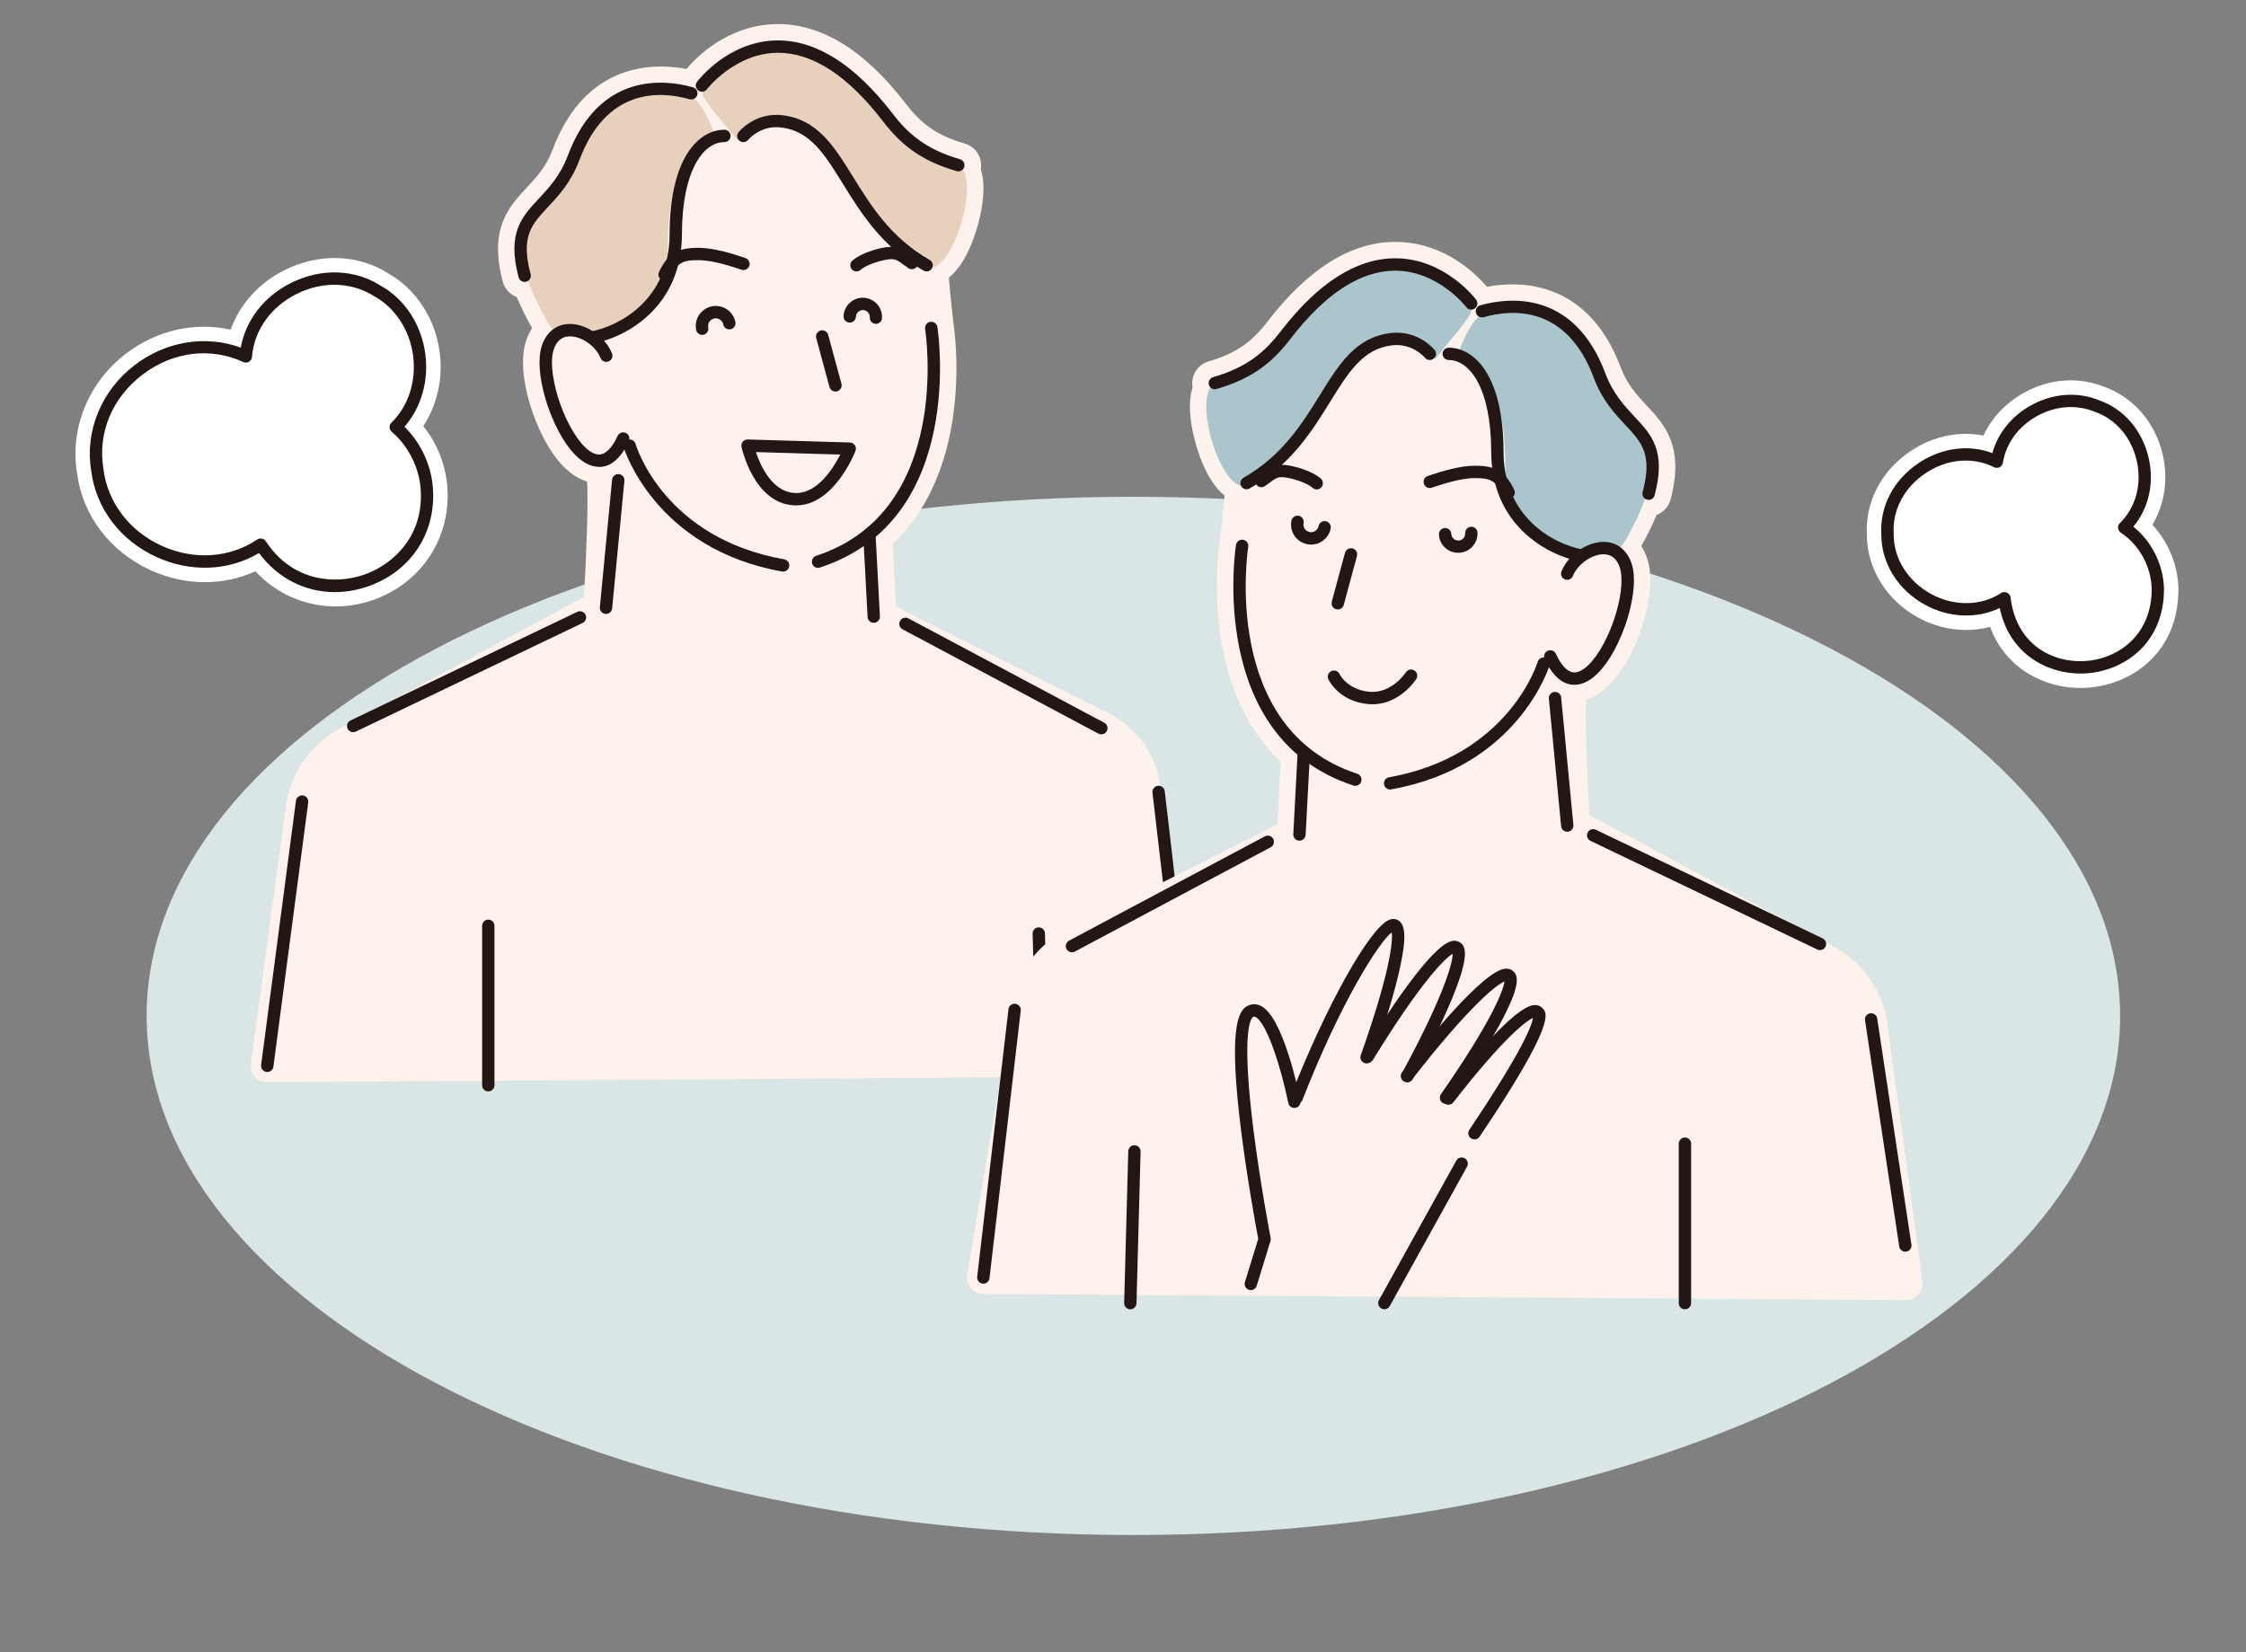 <svg width="140" height="103" viewBox="0 0 140 103" fill="none" xmlns="http://www.w3.org/2000/svg">
<rect x="0" y="0" width="140" height="103" fill="#808080" stroke="none"/>
<g clip-path="url(#clip0_4010_865)">
<g clip-path="url(#clip1_4010_865)">
<mask id="mask0_4010_865" style="mask-type:luminance" maskUnits="userSpaceOnUse" x="0" y="0" width="140" height="103">
<path d="M140 0.512H0V102.976H140V0.512Z" fill="white"/>
</mask>
<g mask="url(#mask0_4010_865)">
<path d="M70.647 95.692C104.617 95.692 132.154 81.203 132.154 63.33C132.154 45.457 104.617 30.968 70.647 30.968C36.678 30.968 9.14 45.457 9.14 63.33C9.14 81.203 36.678 95.692 70.647 95.692Z" fill="#DAE5E5"/>
<path d="M18.846 50.366L16.657 66.435L74.166 66.051L71.275 48.943C71.015 47.409 70.04 46.088 68.643 45.392C64.247 43.197 54.847 38.496 54.844 38.417L54.581 33.462C56.737 31.619 57.765 29.066 58.232 26.704C58.885 23.382 58.429 20.442 58.419 20.383C58.383 20.172 58.021 16.848 58.094 16.723C58.103 16.706 58.107 16.693 58.113 16.677C59.47 16.404 60.847 11.851 60.009 10.559C60.052 10.517 60.088 10.464 60.104 10.402C60.163 10.198 60.045 9.984 59.841 9.925C57.69 9.304 56.599 8.328 55.62 7.057C53.3 4.044 50.902 2.516 48.493 2.516C48.484 2.516 48.474 2.516 48.464 2.516C45.415 2.533 43.526 4.994 43.447 5.099C43.375 5.194 43.355 5.312 43.381 5.421H43.109C41.443 4.967 37.356 4.471 35.398 9.682C34.921 10.95 34.215 11.703 33.594 12.37C32.516 13.52 31.587 14.515 32.326 17.288C32.372 17.459 32.526 17.574 32.697 17.574C32.73 17.574 32.763 17.57 32.795 17.561C32.838 17.551 32.878 17.531 32.91 17.508C33.318 18.615 33.909 19.788 34.438 20.554C34.136 20.79 33.899 21.132 33.758 21.572C33.64 21.94 33.597 22.397 33.63 22.936C33.706 24.151 34.162 25.672 34.823 26.908C35.585 28.327 36.469 29.102 37.323 29.102C37.352 29.102 37.382 29.102 37.408 29.102C37.937 29.07 37.379 37.848 37.379 37.848L21.618 46.351C20.104 47.169 19.069 48.661 18.836 50.369L18.846 50.366ZM38.811 26.954C38.791 26.954 38.775 26.954 38.755 26.954V26.941C38.772 26.944 38.791 26.947 38.811 26.95V26.954Z" fill="#FDF2EC"/>
<path d="M16.657 67.463C16.362 67.463 16.082 67.335 15.885 67.115C15.688 66.892 15.599 66.593 15.639 66.297L17.827 50.228C18.103 48.204 19.341 46.417 21.139 45.447L36.4 37.214C36.567 34.392 36.669 31.277 36.597 30.019C35.798 29.779 34.836 29.089 33.929 27.394C33.203 26.037 32.697 24.355 32.615 23.001C32.572 22.334 32.631 21.75 32.789 21.26C32.884 20.968 33.012 20.695 33.17 20.455C32.832 19.873 32.496 19.197 32.211 18.517C31.79 18.359 31.458 18.007 31.34 17.557C30.456 14.236 31.728 12.876 32.851 11.676C33.436 11.052 34.041 10.405 34.445 9.33C36.515 3.824 40.815 3.923 42.787 4.3C43.365 3.61 45.376 1.518 48.467 1.501H48.503C51.25 1.501 53.921 3.164 56.444 6.443C57.325 7.586 58.248 8.404 60.137 8.949C60.498 9.054 60.801 9.294 60.981 9.623C61.139 9.909 61.192 10.234 61.136 10.553C61.602 12.002 60.981 14.193 60.531 15.264C60.13 16.22 59.664 16.904 59.145 17.304C59.217 18.211 59.408 19.998 59.441 20.228C59.444 20.251 59.943 23.369 59.247 26.911C58.669 29.845 57.456 32.197 55.643 33.906L55.849 37.802C57.285 38.555 62.066 40.963 69.11 44.478C70.792 45.319 71.981 46.926 72.293 48.776L75.184 65.883C75.234 66.179 75.152 66.484 74.958 66.714C74.764 66.944 74.478 67.079 74.179 67.082L16.67 67.467H16.664L16.657 67.463ZM37.405 28.074C37.707 28.074 37.983 28.189 38.19 28.396C38.538 28.744 38.969 29.178 38.414 37.914C38.391 38.269 38.187 38.584 37.875 38.752L22.114 47.255C20.892 47.915 20.051 49.13 19.864 50.507L17.837 65.403L72.957 65.035L70.269 49.117C70.066 47.908 69.29 46.86 68.193 46.315C65.995 45.218 62.545 43.493 59.644 42.034C58.192 41.305 56.878 40.638 55.925 40.151C55.445 39.905 55.054 39.705 54.788 39.563C54.249 39.277 53.859 39.074 53.829 38.476L53.566 33.521C53.55 33.203 53.681 32.894 53.924 32.687C55.593 31.261 56.707 29.184 57.233 26.51C57.85 23.379 57.42 20.577 57.413 20.55C57.387 20.396 57.282 19.42 57.203 18.625C57.016 16.729 57.029 16.545 57.187 16.259C57.318 15.977 57.574 15.757 57.877 15.681C58.097 15.543 58.626 14.771 58.987 13.434C59.352 12.097 59.257 11.285 59.155 11.121C59.076 11.003 59.027 10.871 59.004 10.74C56.816 9.988 55.692 8.834 54.811 7.688C52.699 4.941 50.573 3.548 48.497 3.548C46.345 3.558 44.84 5.063 44.403 5.562C44.38 5.743 44.308 5.914 44.193 6.058C43.999 6.305 43.7 6.449 43.388 6.449H43.115C43.023 6.449 42.934 6.436 42.846 6.413C41.111 5.94 37.967 5.785 36.367 10.047C35.818 11.505 35.007 12.373 34.353 13.073C33.423 14.065 32.835 14.696 33.206 16.522C33.216 16.522 33.226 16.529 33.236 16.532C33.535 16.631 33.775 16.858 33.883 17.153C34.254 18.162 34.809 19.269 35.292 19.972C35.601 20.419 35.506 21.033 35.076 21.368C34.931 21.48 34.819 21.657 34.744 21.891C34.691 22.058 34.632 22.367 34.665 22.876C34.731 23.938 35.151 25.331 35.739 26.425C36.393 27.644 37.007 28.077 37.336 28.077C37.359 28.077 37.385 28.077 37.408 28.077L37.405 28.074ZM57.203 16.217C57.203 16.217 57.203 16.217 57.203 16.22C57.203 16.22 57.203 16.22 57.203 16.217ZM38.755 27.985C38.279 27.985 37.852 27.65 37.75 27.167C37.681 26.832 37.779 26.477 38.019 26.234C38.259 25.991 38.601 25.873 38.939 25.935L38.975 25.942C39.488 26.034 39.859 26.497 39.826 27.016C39.794 27.535 39.386 27.953 38.864 27.979C38.857 27.979 38.847 27.979 38.834 27.979C38.808 27.979 38.778 27.982 38.752 27.982L38.755 27.985Z" fill="#FDF2EC"/>
<path d="M22.016 45.645C21.871 45.645 21.733 45.566 21.668 45.425C21.576 45.234 21.658 45.004 21.848 44.912L35.986 38.141C36.176 38.049 36.406 38.131 36.498 38.321C36.59 38.512 36.508 38.742 36.318 38.834L22.18 45.605C22.128 45.632 22.069 45.645 22.013 45.645H22.016Z" fill="#221714"/>
<path d="M68.646 45.779C68.584 45.779 68.525 45.766 68.466 45.733L56.26 39.231C56.073 39.133 56.001 38.9 56.103 38.709C56.204 38.522 56.438 38.45 56.625 38.551L68.83 45.053C69.018 45.152 69.09 45.385 68.988 45.576C68.919 45.707 68.784 45.779 68.646 45.779Z" fill="#221714"/>
<path d="M16.657 66.823C16.641 66.823 16.625 66.823 16.608 66.823C16.398 66.796 16.25 66.603 16.276 66.389L18.448 49.919C18.474 49.709 18.671 49.561 18.882 49.587C19.092 49.614 19.24 49.807 19.213 50.021L17.042 66.491C17.015 66.685 16.851 66.826 16.661 66.826L16.657 66.823Z" fill="#221714"/>
<path d="M74.166 66.435C73.972 66.435 73.808 66.29 73.785 66.093L71.837 49.413C71.814 49.203 71.965 49.012 72.175 48.986C72.382 48.963 72.576 49.114 72.602 49.324L74.55 66.005C74.573 66.215 74.422 66.406 74.212 66.432C74.196 66.432 74.183 66.432 74.166 66.432V66.435Z" fill="#221714"/>
<path d="M65.006 68.038C64.799 68.038 64.628 67.874 64.622 67.664L64.365 58.205C64.359 57.991 64.526 57.814 64.74 57.811C64.743 57.811 64.747 57.811 64.75 57.811C64.957 57.811 65.128 57.975 65.134 58.185L65.391 67.644C65.397 67.858 65.23 68.035 65.016 68.038C65.013 68.038 65.01 68.038 65.006 68.038Z" fill="#221714"/>
<path d="M30.436 68.038C30.223 68.038 30.052 67.868 30.052 67.654V57.712C30.052 57.499 30.226 57.328 30.436 57.328C30.647 57.328 30.821 57.499 30.821 57.712V67.654C30.821 67.868 30.647 68.038 30.436 68.038Z" fill="#221714"/>
<path d="M54.463 38.824C54.259 38.824 54.089 38.666 54.079 38.459L53.806 33.321C53.796 33.107 53.957 32.927 54.171 32.917C54.388 32.91 54.565 33.068 54.575 33.281L54.847 38.42C54.857 38.633 54.696 38.814 54.483 38.824C54.476 38.824 54.47 38.824 54.463 38.824Z" fill="#221714"/>
<path d="M37.773 38.269C37.773 38.269 37.747 38.269 37.737 38.269C37.527 38.249 37.369 38.062 37.392 37.848L38.154 29.901C38.174 29.69 38.364 29.533 38.575 29.556C38.785 29.575 38.943 29.763 38.92 29.976L38.157 37.924C38.138 38.124 37.97 38.272 37.773 38.272V38.269Z" fill="#221714"/>
<path d="M32.572 14.755C34.826 11.923 35.834 10.303 37.27 7.517C38.693 4.754 43.736 5.95 42.944 5.953C43.828 6.18 44.653 8.673 44.653 8.673C44.653 8.673 41.413 8.673 41.64 16.108C41.752 19.798 36.843 22.295 35.168 21.342C34.126 20.751 31.793 15.734 32.572 14.755Z" fill="#E8D1BC"/>
<path d="M53.132 4.626C54.131 5.25 56.119 8.887 57.19 9.307C58.419 9.79 58.281 9.537 59.739 10.296C61.27 11.091 59.174 17.81 57.568 16.532C57.328 16.342 54.93 14.232 53.642 12.185C52.443 10.28 50.977 8.039 48.733 7.56C47.166 7.224 46.108 8.953 45.954 8.739C45.408 7.993 43.92 6.367 43.772 5.845C43.562 5.099 46.377 0.407 53.136 4.626H53.132Z" fill="#E8D1BC"/>
<path d="M32.7 17.574C32.529 17.574 32.375 17.459 32.329 17.288C31.59 14.515 32.52 13.523 33.597 12.37C34.218 11.703 34.925 10.95 35.401 9.682C37.359 4.471 41.446 4.964 43.112 5.421L43.181 5.44C43.388 5.49 43.516 5.697 43.467 5.904C43.417 6.111 43.21 6.239 43.003 6.19C42.984 6.186 42.951 6.176 42.911 6.167C41.095 5.67 37.799 5.503 36.124 9.958C35.595 11.367 34.833 12.182 34.162 12.899C33.131 14.002 32.447 14.732 33.075 17.091C33.131 17.298 33.006 17.508 32.802 17.561C32.769 17.57 32.736 17.574 32.703 17.574H32.7Z" fill="#221714"/>
<path d="M59.74 10.684C59.703 10.684 59.667 10.677 59.631 10.668C57.279 9.988 56.083 8.92 55.012 7.53C52.84 4.708 50.636 3.279 48.477 3.292C45.813 3.302 44.081 5.546 44.061 5.565C43.933 5.736 43.69 5.769 43.523 5.641C43.352 5.513 43.319 5.273 43.447 5.102C43.526 4.997 45.415 2.536 48.464 2.52C48.474 2.52 48.484 2.52 48.493 2.52C50.905 2.52 53.3 4.047 55.62 7.06C56.599 8.332 57.69 9.304 59.842 9.928C60.045 9.988 60.163 10.201 60.104 10.405C60.055 10.572 59.901 10.684 59.736 10.684H59.74Z" fill="#221714"/>
<path d="M52.075 24.407C51.904 24.407 51.749 24.296 51.703 24.122L50.879 21.076C50.823 20.869 50.944 20.659 51.151 20.603C51.355 20.547 51.569 20.669 51.624 20.875L52.449 23.921C52.505 24.128 52.383 24.338 52.176 24.394C52.144 24.404 52.107 24.407 52.075 24.407Z" fill="#221714"/>
<path d="M48.816 35.634C48.792 35.634 48.77 35.634 48.746 35.627C40.819 34.218 38.893 27.952 38.877 27.89C38.818 27.686 38.933 27.473 39.14 27.414C39.343 27.354 39.557 27.469 39.616 27.673C39.688 27.916 41.443 33.547 48.881 34.868C49.091 34.904 49.229 35.105 49.193 35.315C49.16 35.502 48.996 35.634 48.816 35.634Z" fill="#221714"/>
<path d="M50.99 35.401C50.829 35.401 50.678 35.299 50.626 35.134C50.56 34.931 50.672 34.714 50.872 34.648C59.424 31.859 57.683 20.619 57.666 20.508C57.634 20.297 57.775 20.1 57.985 20.064C58.195 20.028 58.392 20.172 58.429 20.379C58.448 20.498 60.298 32.385 51.115 35.377C51.076 35.391 51.036 35.397 50.997 35.397L50.99 35.401Z" fill="#221714"/>
<path d="M36.896 21.427C36.715 21.427 36.554 21.299 36.518 21.115C36.478 20.905 36.617 20.705 36.824 20.665C38.647 20.32 41.732 18.651 41.739 14.59C41.745 9.794 43.582 8.088 45.155 8.088C45.369 8.088 45.54 8.259 45.54 8.473C45.54 8.686 45.366 8.857 45.155 8.857C43.841 8.857 42.514 10.628 42.507 14.587C42.501 19.154 39.022 21.03 36.965 21.418C36.942 21.421 36.916 21.424 36.892 21.424L36.896 21.427Z" fill="#221714"/>
<path d="M57.762 16.92C57.696 16.92 57.63 16.903 57.571 16.87C54.979 15.399 53.681 13.299 52.535 11.45C51.395 9.61 50.494 8.154 48.681 7.944C47.416 7.796 46.667 8.68 46.634 8.719C46.499 8.884 46.256 8.907 46.092 8.772C45.927 8.637 45.904 8.397 46.039 8.233C46.082 8.18 47.084 6.985 48.769 7.182C50.951 7.438 51.989 9.11 53.188 11.049C54.286 12.82 55.528 14.827 57.949 16.204C58.133 16.309 58.199 16.545 58.093 16.729C58.021 16.854 57.893 16.923 57.758 16.923L57.762 16.92Z" fill="#221714"/>
<path d="M37.395 28.715C37.852 28.685 38.299 28.353 38.706 27.598C38.752 27.509 38.795 27.42 38.834 27.331L37.786 22.173C37.205 20.718 34.777 19.693 34.133 21.69C34.028 22.022 33.995 22.443 34.021 22.912C34.166 25.248 35.818 28.81 37.395 28.715Z" fill="#FDF2EC"/>
<path d="M37.333 29.102C36.478 29.102 35.591 28.327 34.833 26.908C34.172 25.676 33.712 24.151 33.64 22.936C33.607 22.397 33.65 21.937 33.768 21.572C34.041 20.724 34.655 20.222 35.457 20.195C36.525 20.163 37.73 20.984 38.148 22.032C38.226 22.229 38.131 22.453 37.934 22.531C37.737 22.61 37.513 22.515 37.435 22.318C37.139 21.572 36.229 20.941 35.486 20.968C35.01 20.984 34.681 21.267 34.507 21.812C34.419 22.081 34.389 22.456 34.415 22.893C34.481 23.99 34.915 25.423 35.519 26.546C36.137 27.699 36.83 28.366 37.382 28.334C37.812 28.307 38.161 27.821 38.377 27.42C38.42 27.341 38.46 27.262 38.492 27.184C38.578 26.99 38.805 26.901 39.002 26.986C39.196 27.072 39.284 27.299 39.199 27.496C39.156 27.591 39.11 27.689 39.058 27.788C38.608 28.626 38.062 29.069 37.431 29.106C37.402 29.106 37.375 29.106 37.346 29.106L37.333 29.102Z" fill="#221714"/>
<path d="M54.601 20.186C54.601 20.186 54.588 20.186 54.581 20.186C54.368 20.176 54.203 19.995 54.217 19.781C54.227 19.551 54.056 19.354 53.826 19.331H53.796C53.688 19.321 53.579 19.364 53.494 19.443C53.408 19.522 53.359 19.627 53.353 19.742C53.343 19.956 53.159 20.116 52.949 20.11C52.735 20.1 52.571 19.919 52.581 19.706C52.597 19.384 52.735 19.088 52.971 18.875C53.208 18.658 53.517 18.546 53.836 18.562H53.882C54.532 18.628 55.008 19.177 54.979 19.821C54.969 20.028 54.798 20.189 54.594 20.189L54.601 20.186Z" fill="#221714"/>
<path d="M43.772 20.875C43.592 20.875 43.431 20.751 43.394 20.567C43.329 20.241 43.394 19.906 43.578 19.63C43.762 19.354 44.045 19.164 44.37 19.098L44.419 19.088C45.09 18.986 45.707 19.42 45.839 20.074C45.882 20.281 45.743 20.485 45.536 20.527C45.326 20.567 45.126 20.432 45.083 20.225C45.034 19.975 44.794 19.811 44.544 19.847L44.515 19.854C44.4 19.877 44.291 19.949 44.219 20.057C44.147 20.163 44.124 20.291 44.147 20.416C44.189 20.622 44.055 20.826 43.844 20.869C43.818 20.875 43.792 20.875 43.769 20.875H43.772Z" fill="#221714"/>
<path d="M49.637 31.507C47.044 31.507 46.256 28.015 46.223 27.864C46.197 27.749 46.226 27.627 46.302 27.535C46.378 27.443 46.493 27.387 46.611 27.397L52.978 27.584C53.103 27.588 53.218 27.653 53.287 27.755C53.356 27.86 53.369 27.992 53.326 28.107C53.274 28.245 51.979 31.504 49.633 31.504L49.637 31.507ZM47.117 28.182C47.403 29.04 48.155 30.735 49.637 30.735C50.977 30.735 51.953 29.171 52.377 28.337L47.12 28.182H47.117Z" fill="#221714"/>
<path d="M53.389 16.923C53.284 16.923 53.178 16.88 53.103 16.795C52.962 16.637 52.971 16.394 53.129 16.25C53.652 15.78 54.739 15.464 55.307 15.402C56.024 15.323 56.365 15.573 56.796 15.891C56.875 15.951 56.963 16.013 57.059 16.082C57.233 16.203 57.276 16.443 57.154 16.617C57.032 16.792 56.792 16.834 56.618 16.713C56.517 16.64 56.425 16.575 56.339 16.512C55.951 16.227 55.807 16.121 55.393 16.167C54.916 16.22 54 16.503 53.645 16.821C53.573 16.887 53.477 16.92 53.386 16.92L53.389 16.923Z" fill="#221714"/>
<path d="M41.426 17.498C41.37 17.498 41.315 17.485 41.262 17.462C41.068 17.37 40.986 17.14 41.078 16.949C41.673 15.691 42.396 15.451 43.519 15.448H43.529C44.449 15.448 45.53 15.77 46.466 16.085C46.667 16.154 46.775 16.371 46.709 16.572C46.64 16.772 46.423 16.88 46.22 16.815C45.642 16.621 44.442 16.217 43.529 16.217H43.523C42.655 16.217 42.228 16.319 41.775 17.275C41.709 17.413 41.571 17.495 41.426 17.495V17.498Z" fill="#221714"/>
<path d="M113.838 59.933L98.078 51.43C98.078 51.43 97.519 42.652 98.048 42.684C98.078 42.684 98.104 42.684 98.133 42.684C98.988 42.684 99.875 41.909 100.634 40.49C101.294 39.258 101.754 37.736 101.826 36.518C101.859 35.979 101.816 35.519 101.698 35.154C101.557 34.714 101.32 34.372 101.018 34.136C101.547 33.37 102.138 32.194 102.546 31.09C102.582 31.113 102.618 31.133 102.661 31.143C102.694 31.152 102.726 31.156 102.759 31.156C102.93 31.156 103.085 31.041 103.131 30.87C103.87 28.097 102.94 27.105 101.862 25.952C101.241 25.285 100.535 24.532 100.059 23.264C98.101 18.053 94.013 18.546 92.348 19.003H92.075C92.101 18.894 92.082 18.776 92.009 18.681C91.93 18.576 90.041 16.115 86.992 16.099C86.983 16.099 86.973 16.099 86.963 16.099C84.551 16.099 82.153 17.626 79.837 20.639C78.858 21.91 77.767 22.883 75.615 23.507C75.411 23.566 75.293 23.78 75.352 23.984C75.368 24.046 75.405 24.095 75.447 24.141C74.609 25.429 75.986 29.983 77.343 30.259C77.35 30.275 77.356 30.288 77.363 30.305C77.435 30.43 77.07 33.755 77.037 33.965C77.028 34.024 76.571 36.968 77.225 40.286C77.691 42.648 78.716 45.201 80.875 47.044L80.612 51.999C80.609 52.081 71.209 56.782 66.813 58.974C65.42 59.67 64.441 60.988 64.181 62.525L61.29 79.633L118.799 80.017L116.611 63.948C116.378 62.243 115.346 60.748 113.828 59.93L113.838 59.933ZM96.711 40.529V40.542C96.691 40.539 96.671 40.542 96.652 40.542C96.668 40.542 96.691 40.536 96.711 40.532V40.529Z" fill="#FDF2EC"/>
<path d="M118.809 81.049H118.802L61.294 80.664C60.991 80.664 60.709 80.53 60.515 80.296C60.321 80.067 60.239 79.761 60.288 79.465L63.179 62.358C63.492 60.505 64.684 58.898 66.363 58.06C73.407 54.545 78.187 52.137 79.623 51.384L79.83 47.488C78.016 45.776 76.804 43.427 76.226 40.493C75.526 36.948 76.025 33.837 76.032 33.804C76.065 33.577 76.255 31.79 76.328 30.886C75.809 30.486 75.345 29.805 74.941 28.846C74.491 27.775 73.87 25.584 74.337 24.135C74.212 23.432 74.636 22.732 75.336 22.528C77.225 21.983 78.151 21.165 79.028 20.021C81.552 16.742 84.223 15.08 86.969 15.08H87.012C90.097 15.097 92.108 17.189 92.686 17.879C94.657 17.502 98.958 17.403 101.028 22.909C101.432 23.984 102.036 24.631 102.621 25.255C103.745 26.458 105.016 27.818 104.133 31.139C104.011 31.59 103.679 31.941 103.262 32.099C102.976 32.779 102.641 33.456 102.303 34.037C102.46 34.28 102.588 34.55 102.684 34.842C102.841 35.332 102.901 35.92 102.858 36.587C102.776 37.94 102.27 39.626 101.544 40.979C100.634 42.671 99.671 43.365 98.876 43.604C98.804 44.863 98.905 47.977 99.073 50.8L114.334 59.033C116.131 60.002 117.37 61.789 117.646 63.813L119.834 79.882C119.873 80.178 119.785 80.474 119.587 80.697C119.394 80.921 119.111 81.046 118.815 81.046L118.809 81.049ZM62.512 78.618L117.633 78.986L115.605 64.089C115.418 62.713 114.577 61.497 113.355 60.837L97.595 52.334C97.282 52.166 97.079 51.848 97.056 51.496C96.501 42.76 96.931 42.326 97.279 41.978C97.499 41.758 97.805 41.643 98.114 41.659C98.465 41.659 99.08 41.226 99.733 40.007C100.321 38.913 100.742 37.52 100.808 36.459C100.841 35.946 100.781 35.641 100.729 35.47C100.653 35.236 100.542 35.062 100.397 34.947C99.967 34.612 99.871 34.001 100.18 33.551C100.663 32.851 101.218 31.744 101.59 30.732C101.698 30.436 101.938 30.206 102.237 30.111C102.247 30.111 102.257 30.105 102.266 30.101C102.638 28.274 102.05 27.647 101.12 26.655C100.466 25.955 99.651 25.084 99.106 23.629C97.506 19.368 94.358 19.522 92.627 19.995C92.538 20.018 92.45 20.031 92.358 20.031H92.085C91.769 20.031 91.474 19.887 91.28 19.64C91.165 19.496 91.093 19.322 91.07 19.141C90.629 18.642 89.131 17.137 86.999 17.127C84.9 17.127 82.777 18.52 80.661 21.267C79.781 22.41 78.657 23.563 76.469 24.319C76.446 24.453 76.397 24.582 76.318 24.703C76.219 24.867 76.121 25.679 76.486 27.016C76.85 28.35 77.379 29.125 77.596 29.263C77.905 29.339 78.161 29.556 78.293 29.848C78.444 30.128 78.457 30.318 78.273 32.207C78.194 33.002 78.089 33.975 78.062 34.136C78.059 34.162 77.629 36.961 78.246 40.092C78.772 42.763 79.886 44.843 81.555 46.269C81.798 46.476 81.93 46.785 81.913 47.103L81.65 52.058C81.617 52.653 81.23 52.86 80.691 53.145C80.421 53.287 80.034 53.487 79.554 53.733C78.601 54.22 77.287 54.887 75.835 55.616C72.934 57.075 69.484 58.8 67.286 59.897C66.189 60.446 65.413 61.49 65.21 62.7L62.522 78.614L62.512 78.618ZM96.707 41.568C96.678 41.568 96.652 41.568 96.622 41.564C96.609 41.564 96.596 41.564 96.589 41.564C96.07 41.531 95.656 41.117 95.627 40.595C95.597 40.076 95.962 39.616 96.478 39.527L96.523 39.517C96.859 39.455 97.207 39.563 97.443 39.81C97.683 40.053 97.785 40.401 97.716 40.736V40.749C97.611 41.236 97.187 41.568 96.707 41.568Z" fill="#FDF2EC"/>
<path d="M113.447 59.23C113.391 59.23 113.335 59.217 113.279 59.191L99.142 52.419C98.951 52.327 98.869 52.097 98.961 51.907C99.053 51.716 99.283 51.634 99.474 51.726L113.611 58.497C113.802 58.589 113.884 58.819 113.792 59.01C113.726 59.148 113.588 59.23 113.444 59.23H113.447Z" fill="#221714"/>
<path d="M66.82 59.365C66.682 59.365 66.55 59.289 66.478 59.161C66.379 58.974 66.448 58.74 66.636 58.639L78.841 52.137C79.028 52.038 79.262 52.107 79.364 52.294C79.462 52.482 79.393 52.715 79.206 52.817L67 59.319C66.941 59.348 66.882 59.365 66.82 59.365Z" fill="#221714"/>
<path d="M118.766 78.033C118.579 78.033 118.414 77.895 118.385 77.704L116.253 63.606C116.22 63.396 116.364 63.199 116.575 63.169C116.785 63.136 116.982 63.281 117.012 63.491L119.144 77.589C119.177 77.799 119.032 77.997 118.822 78.026C118.802 78.026 118.782 78.029 118.763 78.029L118.766 78.033Z" fill="#221714"/>
<path d="M61.297 80.02C61.297 80.02 61.267 80.02 61.251 80.02C61.041 79.994 60.889 79.804 60.912 79.593L62.861 62.913C62.884 62.703 63.078 62.552 63.288 62.575C63.498 62.601 63.649 62.791 63.626 63.002L61.678 79.682C61.655 79.879 61.487 80.024 61.297 80.024V80.02Z" fill="#221714"/>
<path d="M70.457 81.621C70.457 81.621 70.45 81.621 70.447 81.621C70.233 81.614 70.066 81.436 70.072 81.226L70.329 71.767C70.335 71.554 70.519 71.383 70.723 71.393C70.936 71.399 71.104 71.577 71.097 71.787L70.841 81.246C70.834 81.456 70.664 81.621 70.457 81.621Z" fill="#221714"/>
<path d="M105.026 81.621C104.813 81.621 104.642 81.45 104.642 81.236V71.294C104.642 71.081 104.816 70.91 105.026 70.91C105.237 70.91 105.411 71.081 105.411 71.294V81.236C105.411 81.45 105.237 81.621 105.026 81.621Z" fill="#221714"/>
<path d="M81 52.406C81 52.406 80.987 52.406 80.98 52.406C80.766 52.396 80.605 52.212 80.615 52.002L80.888 46.864C80.898 46.65 81.072 46.492 81.292 46.499C81.506 46.509 81.667 46.693 81.657 46.903L81.384 52.041C81.374 52.248 81.203 52.406 81 52.406Z" fill="#221714"/>
<path d="M97.693 51.851C97.496 51.851 97.328 51.703 97.309 51.503L96.546 43.555C96.527 43.345 96.681 43.154 96.891 43.135C97.102 43.112 97.292 43.269 97.312 43.48L98.074 51.427C98.094 51.637 97.939 51.828 97.729 51.848C97.716 51.848 97.703 51.848 97.693 51.848V51.851Z" fill="#221714"/>
<path d="M102.891 28.34C100.637 25.508 99.628 23.888 98.193 21.102C96.77 18.339 91.727 19.535 92.519 19.538C91.635 19.765 90.81 22.259 90.81 22.259C90.81 22.259 94.05 22.259 93.823 29.694C93.711 33.383 98.62 35.88 100.295 34.928C101.337 34.336 103.669 29.319 102.891 28.34Z" fill="#AAC5CC"/>
<path d="M82.33 18.211C81.332 18.835 79.344 22.472 78.273 22.893C77.044 23.376 77.182 23.123 75.723 23.882C74.192 24.677 76.288 31.396 77.898 30.118C78.138 29.927 80.537 27.818 81.824 25.771C83.024 23.865 84.489 21.625 86.733 21.145C88.3 20.81 89.358 22.538 89.512 22.325C90.058 21.579 91.546 19.952 91.694 19.43C91.904 18.684 89.089 13.992 82.33 18.211Z" fill="#AAC5CC"/>
<path d="M102.763 31.159C102.73 31.159 102.697 31.156 102.664 31.146C102.457 31.09 102.335 30.88 102.391 30.676C103.019 28.317 102.339 27.588 101.304 26.484C100.634 25.768 99.871 24.953 99.342 23.543C97.67 19.091 94.371 19.256 92.555 19.752C92.515 19.762 92.482 19.772 92.463 19.775C92.256 19.824 92.049 19.696 91.999 19.489C91.95 19.282 92.078 19.075 92.285 19.026L92.354 19.009C94.02 18.556 98.107 18.06 100.065 23.271C100.542 24.539 101.248 25.291 101.869 25.958C102.947 27.108 103.876 28.104 103.137 30.877C103.091 31.047 102.937 31.162 102.766 31.162L102.763 31.159Z" fill="#221714"/>
<path d="M75.723 24.266C75.556 24.266 75.401 24.158 75.355 23.987C75.296 23.783 75.415 23.57 75.618 23.511C77.77 22.89 78.861 21.914 79.84 20.642C82.159 17.63 84.558 16.102 86.966 16.102C86.976 16.102 86.986 16.102 86.996 16.102C90.045 16.118 91.934 18.579 92.013 18.684C92.141 18.855 92.108 19.095 91.937 19.223C91.766 19.351 91.526 19.318 91.398 19.147C91.369 19.108 89.637 16.884 86.983 16.874H86.966C84.808 16.874 82.613 18.3 80.448 21.112C79.377 22.502 78.181 23.57 75.828 24.25C75.792 24.26 75.756 24.266 75.72 24.266H75.723Z" fill="#221714"/>
<path d="M83.388 37.993C83.356 37.993 83.323 37.989 83.287 37.98C83.079 37.924 82.961 37.714 83.014 37.507L83.838 34.461C83.894 34.254 84.105 34.136 84.311 34.188C84.519 34.244 84.637 34.454 84.584 34.661L83.76 37.707C83.714 37.878 83.559 37.993 83.388 37.993Z" fill="#221714"/>
<path d="M86.651 49.219C86.467 49.219 86.306 49.088 86.273 48.901C86.237 48.69 86.375 48.49 86.585 48.454C94.05 47.126 95.834 41.315 95.85 41.259C95.909 41.055 96.123 40.94 96.326 40.996C96.53 41.055 96.648 41.269 96.589 41.472C96.57 41.535 94.648 47.8 86.72 49.209C86.697 49.213 86.674 49.216 86.651 49.216V49.219Z" fill="#221714"/>
<path d="M84.476 48.986C84.436 48.986 84.397 48.979 84.358 48.966C75.171 45.97 77.024 34.086 77.044 33.968C77.08 33.758 77.274 33.617 77.488 33.649C77.698 33.685 77.839 33.883 77.806 34.093C77.787 34.205 76.045 45.444 84.601 48.233C84.804 48.299 84.913 48.516 84.847 48.72C84.794 48.884 84.643 48.986 84.482 48.986H84.476Z" fill="#221714"/>
<path d="M98.567 35.01C98.544 35.01 98.518 35.01 98.495 35.003C96.438 34.615 92.959 32.739 92.952 28.173C92.949 24.214 91.618 22.443 90.304 22.443C90.091 22.443 89.92 22.272 89.92 22.058C89.92 21.845 90.094 21.674 90.304 21.674C91.878 21.674 93.718 23.376 93.721 28.176C93.724 32.24 96.813 33.906 98.636 34.251C98.846 34.29 98.981 34.49 98.942 34.701C98.906 34.885 98.745 35.013 98.564 35.013L98.567 35.01Z" fill="#221714"/>
<path d="M77.701 30.502C77.567 30.502 77.438 30.433 77.366 30.308C77.261 30.124 77.327 29.888 77.511 29.782C79.932 28.406 81.174 26.398 82.271 24.628C83.471 22.689 84.509 21.017 86.69 20.761C88.379 20.56 89.378 21.759 89.42 21.812C89.555 21.976 89.532 22.219 89.365 22.354C89.2 22.489 88.957 22.466 88.823 22.302C88.786 22.259 88.034 21.382 86.776 21.526C84.962 21.736 84.062 23.192 82.922 25.032C81.775 26.881 80.477 28.977 77.885 30.453C77.826 30.486 77.76 30.502 77.695 30.502H77.701Z" fill="#221714"/>
<path d="M97.68 35.759L96.632 40.917C96.671 41.005 96.714 41.094 96.76 41.183C97.164 41.939 97.614 42.27 98.071 42.3C99.648 42.398 101.301 38.834 101.445 36.498C101.475 36.028 101.442 35.608 101.333 35.276C100.689 33.281 98.258 34.306 97.68 35.759Z" fill="#FDF2EC"/>
<path d="M98.133 42.688C98.104 42.688 98.074 42.688 98.048 42.688C97.417 42.648 96.872 42.205 96.422 41.37C96.369 41.272 96.323 41.176 96.281 41.078C96.195 40.884 96.281 40.657 96.478 40.569C96.675 40.483 96.901 40.569 96.987 40.766C97.023 40.844 97.059 40.923 97.102 41.002C97.319 41.403 97.664 41.889 98.097 41.916C98.639 41.949 99.343 41.282 99.96 40.128C100.565 39.005 100.998 37.569 101.064 36.475C101.09 36.038 101.058 35.667 100.972 35.394C100.798 34.852 100.466 34.566 99.993 34.553C99.247 34.53 98.341 35.161 98.045 35.903C97.966 36.1 97.743 36.196 97.545 36.117C97.348 36.038 97.253 35.815 97.332 35.617C97.749 34.569 98.961 33.745 100.023 33.781C100.821 33.807 101.439 34.31 101.711 35.157C101.83 35.525 101.872 35.982 101.839 36.521C101.764 37.736 101.307 39.258 100.647 40.493C99.885 41.912 99.001 42.688 98.147 42.688H98.133Z" fill="#221714"/>
<path d="M85.56 43.903C85.478 43.903 85.392 43.9 85.304 43.894C83.464 43.733 82.826 42.402 82.8 42.346C82.712 42.152 82.794 41.925 82.987 41.834C83.178 41.745 83.408 41.827 83.497 42.017C83.52 42.063 83.993 43.003 85.369 43.125C86.756 43.246 87.623 41.925 87.633 41.912C87.748 41.735 87.985 41.682 88.165 41.797C88.343 41.912 88.395 42.149 88.28 42.33C88.238 42.395 87.252 43.903 85.557 43.903H85.56Z" fill="#221714"/>
<path d="M82.077 30.509C81.985 30.509 81.893 30.476 81.818 30.41C81.463 30.091 80.546 29.809 80.07 29.756C79.653 29.71 79.508 29.815 79.124 30.101C79.038 30.163 78.946 30.229 78.844 30.302C78.67 30.423 78.43 30.38 78.309 30.206C78.187 30.032 78.23 29.792 78.404 29.671C78.503 29.602 78.588 29.539 78.667 29.48C79.101 29.162 79.442 28.912 80.155 28.991C80.724 29.053 81.811 29.369 82.334 29.838C82.491 29.98 82.504 30.223 82.36 30.384C82.284 30.469 82.179 30.512 82.074 30.512L82.077 30.509Z" fill="#221714"/>
<path d="M94.04 31.084C93.895 31.084 93.757 31.001 93.692 30.863C93.238 29.907 92.811 29.805 91.944 29.805H91.937C91.02 29.805 89.821 30.209 89.246 30.403C89.046 30.472 88.826 30.364 88.757 30.16C88.688 29.96 88.796 29.74 89 29.671C89.936 29.355 91.017 29.033 91.937 29.033H91.947C93.07 29.033 93.793 29.276 94.388 30.535C94.48 30.729 94.398 30.955 94.204 31.047C94.151 31.074 94.096 31.084 94.04 31.084Z" fill="#221714"/>
<path d="M91.71 32.835C91.914 32.835 92.085 32.996 92.095 33.203C92.124 33.846 91.648 34.395 91.007 34.458H90.958C90.626 34.477 90.321 34.366 90.084 34.152C89.848 33.935 89.706 33.639 89.693 33.321C89.683 33.107 89.848 32.927 90.061 32.917C90.268 32.907 90.455 33.071 90.465 33.285C90.472 33.4 90.521 33.505 90.606 33.584C90.692 33.663 90.8 33.699 90.919 33.695H90.948C91.168 33.672 91.339 33.475 91.329 33.245C91.32 33.032 91.484 32.851 91.694 32.841C91.701 32.841 91.707 32.841 91.714 32.841L91.71 32.835Z" fill="#221714"/>
<path d="M80.878 32.145C80.904 32.145 80.927 32.145 80.954 32.151C81.161 32.194 81.299 32.398 81.256 32.605C81.23 32.73 81.256 32.858 81.328 32.963C81.401 33.068 81.506 33.14 81.631 33.166L81.66 33.173C81.903 33.209 82.14 33.045 82.189 32.795C82.232 32.588 82.432 32.45 82.643 32.493C82.85 32.536 82.987 32.736 82.945 32.946C82.813 33.6 82.196 34.037 81.535 33.935L81.486 33.925C81.151 33.86 80.868 33.669 80.684 33.393C80.5 33.114 80.435 32.782 80.5 32.457C80.537 32.273 80.698 32.148 80.878 32.148V32.145Z" fill="#221714"/>
<path d="M77.967 80.425C77.931 80.425 77.892 80.418 77.856 80.408C77.652 80.346 77.537 80.129 77.599 79.928L78.43 77.228C78.322 76.659 77.76 73.627 77.369 70.542C76.574 64.221 77.149 63.041 77.74 62.719C78.007 62.575 78.296 62.565 78.572 62.696C79.929 63.33 80.881 67.733 81.059 68.607C81.102 68.814 80.967 69.017 80.757 69.06C80.546 69.103 80.346 68.968 80.303 68.758C79.896 66.737 78.986 63.738 78.246 63.393C78.191 63.367 78.158 63.37 78.109 63.393C78.026 63.439 77.323 64.017 78.132 70.44C78.559 73.824 79.196 77.142 79.203 77.175C79.216 77.238 79.212 77.3 79.193 77.362L78.335 80.152C78.286 80.316 78.132 80.425 77.967 80.425Z" fill="#221714"/>
<path d="M91.907 71.028C91.832 71.028 91.76 71.008 91.694 70.963C91.516 70.844 91.471 70.604 91.589 70.427C94.979 65.384 95.495 63.882 95.551 63.459C95.075 63.669 93.596 64.848 90.59 68.719C90.459 68.886 90.219 68.916 90.051 68.788C89.884 68.656 89.854 68.416 89.982 68.249C91.566 66.212 94.401 62.775 95.604 62.657C95.847 62.634 96.008 62.723 96.1 62.805C96.464 63.123 97.072 63.652 92.229 70.861C92.154 70.972 92.032 71.031 91.911 71.031L91.907 71.028Z" fill="#221714"/>
<path d="M80.832 68.817C80.786 68.817 80.737 68.807 80.691 68.791C80.494 68.715 80.395 68.492 80.471 68.291C82.636 62.736 85.382 57.824 86.595 57.341C86.822 57.252 86.992 57.292 87.097 57.341C87.61 57.584 87.669 58.406 87.298 60.176C86.986 61.661 86.381 63.688 85.547 66.038C85.475 66.238 85.254 66.343 85.054 66.271C84.853 66.199 84.748 65.978 84.821 65.778C86.618 60.718 86.838 58.675 86.752 58.126C85.961 58.714 83.549 62.506 81.187 68.567C81.128 68.719 80.983 68.814 80.829 68.814L80.832 68.817Z" fill="#221714"/>
<path d="M87.728 67.467C87.666 67.467 87.603 67.45 87.544 67.421C87.357 67.319 87.288 67.086 87.39 66.898C90.025 62.026 90.557 60.009 90.547 59.46C90.064 59.733 88.553 61.231 85.586 66.061C85.475 66.241 85.238 66.297 85.057 66.189C84.876 66.077 84.821 65.841 84.929 65.66C86.467 63.16 89.233 58.925 90.508 58.662C90.748 58.612 90.915 58.685 91.014 58.754C91.355 58.994 91.562 59.506 90.754 61.635C90.206 63.081 89.276 65.029 88.063 67.266C87.994 67.394 87.86 67.467 87.725 67.467H87.728Z" fill="#221714"/>
<path d="M90.133 68.817C90.058 68.817 89.982 68.794 89.913 68.748C89.739 68.627 89.696 68.387 89.818 68.213C92.978 63.666 93.724 61.724 93.774 61.185C93.258 61.399 91.562 62.739 88.004 67.312C87.873 67.48 87.633 67.51 87.466 67.381C87.298 67.25 87.268 67.01 87.397 66.843C88.872 64.944 92.456 60.515 93.82 60.387C94.066 60.364 94.224 60.456 94.316 60.538C94.628 60.814 94.776 61.349 93.741 63.37C93.038 64.743 91.897 66.573 90.449 68.656C90.373 68.765 90.255 68.82 90.133 68.82V68.817Z" fill="#221714"/>
<path d="M86.293 81.621C86.23 81.621 86.165 81.604 86.105 81.571C85.918 81.469 85.852 81.233 85.954 81.049L90.774 72.352C90.876 72.165 91.112 72.099 91.296 72.201C91.484 72.303 91.549 72.54 91.448 72.724L86.628 81.42C86.559 81.548 86.427 81.617 86.289 81.617L86.293 81.621Z" fill="#221714"/>
<path d="M134.503 36.698C134.467 35.197 133.679 33.728 132.407 32.884C134.724 30.61 133.741 26.359 130.692 25.304C128.103 24.243 124.91 26.021 124.466 28.784C121.378 27.236 117.429 29.871 117.652 33.311C117.639 36.863 121.956 39.231 124.943 37.293C125.669 43.404 134.536 42.839 134.507 36.695L134.503 36.698Z" fill="white"/>
<path d="M129.687 42.888C127.446 42.888 125.025 41.712 124.049 39.08C122.597 39.465 120.987 39.274 119.564 38.499C117.6 37.428 116.377 35.46 116.368 33.357C116.249 31.287 117.274 29.329 119.114 28.107C120.514 27.177 122.127 26.855 123.632 27.157C124.138 26.063 125.005 25.134 126.132 24.5C127.722 23.606 129.546 23.465 131.142 24.105C132.989 24.759 134.359 26.349 134.815 28.373C135.164 29.914 134.917 31.458 134.165 32.713C135.151 33.778 135.749 35.203 135.788 36.669C135.788 36.679 135.788 36.685 135.788 36.695C135.808 40.7 132.844 42.704 130.081 42.875C129.95 42.882 129.822 42.888 129.69 42.888H129.687ZM124.943 36.012C125.127 36.012 125.314 36.051 125.488 36.133C125.889 36.321 126.165 36.705 126.217 37.145C126.493 39.475 128.284 40.417 129.923 40.312C131.569 40.211 133.229 39.061 133.222 36.718C133.189 35.614 132.608 34.556 131.698 33.955C131.376 33.742 131.165 33.393 131.129 33.009C131.093 32.624 131.231 32.243 131.507 31.971C132.269 31.221 132.572 30.088 132.312 28.935C132.049 27.775 131.287 26.872 130.272 26.517C130.249 26.51 130.226 26.5 130.206 26.491C129.345 26.139 128.294 26.228 127.394 26.734C126.487 27.243 125.882 28.064 125.734 28.987C125.669 29.392 125.416 29.74 125.051 29.927C124.686 30.114 124.256 30.114 123.891 29.934C122.863 29.418 121.608 29.533 120.537 30.242C119.459 30.955 118.861 32.072 118.937 33.229C118.937 33.258 118.937 33.288 118.937 33.318C118.93 34.721 119.893 35.749 120.796 36.238C121.959 36.873 123.247 36.866 124.243 36.219C124.453 36.081 124.7 36.012 124.943 36.012Z" fill="white"/>
<path d="M134.503 36.698C134.467 35.197 133.679 33.728 132.407 32.884C134.724 30.61 133.741 26.359 130.692 25.304C128.103 24.243 124.91 26.021 124.466 28.784C121.378 27.236 117.429 29.871 117.652 33.311C117.639 36.863 121.956 39.231 124.943 37.293C125.669 43.404 134.536 42.839 134.507 36.695L134.503 36.698Z" fill="white"/>
<path d="M129.69 41.988C127.558 41.988 125.238 40.739 124.65 37.901C123.231 38.584 121.499 38.525 119.995 37.704C118.309 36.784 117.265 35.108 117.268 33.324C117.159 31.57 118.033 29.898 119.614 28.853C121.043 27.907 122.718 27.693 124.19 28.245C124.529 27.016 125.376 25.955 126.576 25.281C127.936 24.519 129.49 24.398 130.837 24.95C132.384 25.485 133.551 26.842 133.938 28.57C134.29 30.131 133.932 31.691 132.979 32.831C134.129 33.758 134.848 35.197 134.888 36.692V36.698C134.904 40.118 132.378 41.834 130.022 41.978C129.91 41.985 129.802 41.988 129.69 41.988ZM124.943 36.912C124.999 36.912 125.054 36.925 125.107 36.948C125.228 37.004 125.311 37.119 125.327 37.25C125.672 40.161 127.913 41.337 129.979 41.209C131.983 41.084 134.135 39.622 134.122 36.705C134.086 35.312 133.35 33.971 132.197 33.206C132.098 33.14 132.036 33.038 132.026 32.92C132.016 32.805 132.056 32.69 132.141 32.608C133.127 31.639 133.521 30.193 133.192 28.734C132.861 27.269 131.882 26.119 130.567 25.666C129.417 25.196 128.107 25.301 126.953 25.948C125.807 26.592 125.041 27.647 124.847 28.843C124.828 28.964 124.752 29.07 124.644 29.125C124.535 29.181 124.404 29.181 124.295 29.125C122.975 28.465 121.384 28.6 120.041 29.49C118.69 30.384 117.945 31.803 118.04 33.285C118.04 33.295 118.04 33.301 118.04 33.311C118.033 34.816 118.927 36.238 120.366 37.027C121.802 37.809 123.474 37.789 124.732 36.971C124.795 36.928 124.87 36.909 124.943 36.909V36.912Z" fill="#221714"/>
<path d="M26.599 30.371C26.477 28.958 25.755 27.538 24.667 26.625C27.105 24.24 26.514 19.795 23.534 18.136C20.307 16.076 15.626 18.395 15.327 22.216C10.671 20.074 5.234 24.237 6.068 29.29C6.64 33.968 12.33 36.587 16.25 33.952C19.46 38.857 27.105 36.202 26.599 30.367V30.371Z" fill="white"/>
<path d="M20.912 37.802C19.026 37.802 17.229 37.027 15.918 35.611C13.904 36.537 11.535 36.524 9.383 35.542C6.844 34.382 5.132 32.115 4.8 29.477C4.35 26.671 5.523 23.819 7.872 22.032C9.784 20.573 12.166 20.054 14.38 20.554C14.936 18.977 16.125 17.643 17.751 16.831C19.89 15.767 22.295 15.842 24.191 17.038C25.922 18.017 27.125 19.844 27.404 21.94C27.627 23.599 27.25 25.249 26.382 26.559C27.223 27.608 27.762 28.925 27.877 30.265C28.156 33.482 26.29 36.353 23.232 37.411C22.459 37.677 21.677 37.806 20.909 37.806L20.912 37.802ZM16.25 32.67C16.335 32.67 16.421 32.68 16.503 32.697C16.838 32.766 17.134 32.966 17.321 33.252C18.691 35.348 20.909 35.493 22.39 34.98C23.875 34.468 25.531 32.979 25.318 30.482C25.226 29.398 24.657 28.297 23.839 27.611C23.563 27.378 23.396 27.039 23.383 26.678C23.369 26.316 23.508 25.965 23.767 25.712C24.625 24.874 25.032 23.589 24.858 22.282C24.684 20.974 23.954 19.847 22.906 19.266C22.883 19.253 22.86 19.239 22.84 19.226C21.707 18.5 20.232 18.467 18.895 19.131C17.564 19.795 16.71 20.987 16.605 22.321C16.572 22.738 16.339 23.116 15.974 23.33C15.613 23.543 15.169 23.566 14.788 23.389C13.047 22.587 11.039 22.844 9.423 24.076C7.8 25.314 7.018 27.187 7.33 29.089C7.33 29.106 7.336 29.125 7.336 29.142C7.55 30.899 8.713 32.417 10.441 33.209C12.163 33.994 14.065 33.88 15.527 32.894C15.741 32.749 15.99 32.674 16.243 32.674L16.25 32.67Z" fill="white"/>
<path d="M26.599 30.371C26.477 28.958 25.755 27.538 24.667 26.625C27.105 24.24 26.514 19.795 23.534 18.136C20.307 16.076 15.626 18.395 15.327 22.216C10.671 20.074 5.234 24.237 6.068 29.29C6.64 33.968 12.33 36.587 16.25 33.952C19.46 38.857 27.105 36.202 26.599 30.367V30.371Z" fill="white"/>
<path d="M20.872 36.912C19.026 36.912 17.308 36.051 16.145 34.477C14.246 35.601 11.887 35.696 9.754 34.724C7.494 33.692 5.973 31.678 5.684 29.342C5.276 26.875 6.321 24.338 8.414 22.745C10.352 21.267 12.836 20.872 15.008 21.671C15.313 19.959 16.46 18.474 18.149 17.633C20.015 16.703 22.105 16.772 23.737 17.814C25.222 18.638 26.267 20.228 26.51 22.055C26.737 23.741 26.254 25.41 25.213 26.605C26.205 27.575 26.859 28.941 26.977 30.338C27.223 33.18 25.636 35.621 22.933 36.557C22.239 36.797 21.543 36.912 20.866 36.912H20.872ZM16.25 33.571C16.276 33.571 16.299 33.571 16.325 33.577C16.427 33.597 16.516 33.656 16.572 33.745C18.228 36.271 20.902 36.449 22.686 35.828C24.477 35.21 26.474 33.416 26.215 30.403C26.103 29.089 25.413 27.755 24.421 26.921C24.339 26.852 24.289 26.75 24.283 26.642C24.279 26.533 24.322 26.428 24.398 26.352C25.459 25.317 25.962 23.75 25.748 22.16C25.535 20.573 24.638 19.197 23.343 18.477C21.921 17.567 20.113 17.515 18.491 18.323C16.877 19.128 15.836 20.596 15.708 22.249C15.698 22.374 15.629 22.489 15.521 22.551C15.412 22.614 15.277 22.62 15.166 22.568C13.116 21.625 10.766 21.917 8.881 23.356C6.988 24.798 6.078 26.993 6.446 29.23C6.702 31.314 8.056 33.101 10.073 34.021C12.081 34.937 14.311 34.793 16.033 33.633C16.095 33.59 16.171 33.567 16.247 33.567L16.25 33.571Z" fill="#221714"/>
</g>
</g>
</g>
<defs>
<clipPath id="clip0_4010_865">
<rect width="140" height="102.464" fill="white" transform="translate(0 0.512)"/>
</clipPath>
<clipPath id="clip1_4010_865">
<rect width="140" height="102.464" fill="white" transform="translate(0 0.512)"/>
</clipPath>
</defs>
</svg>
